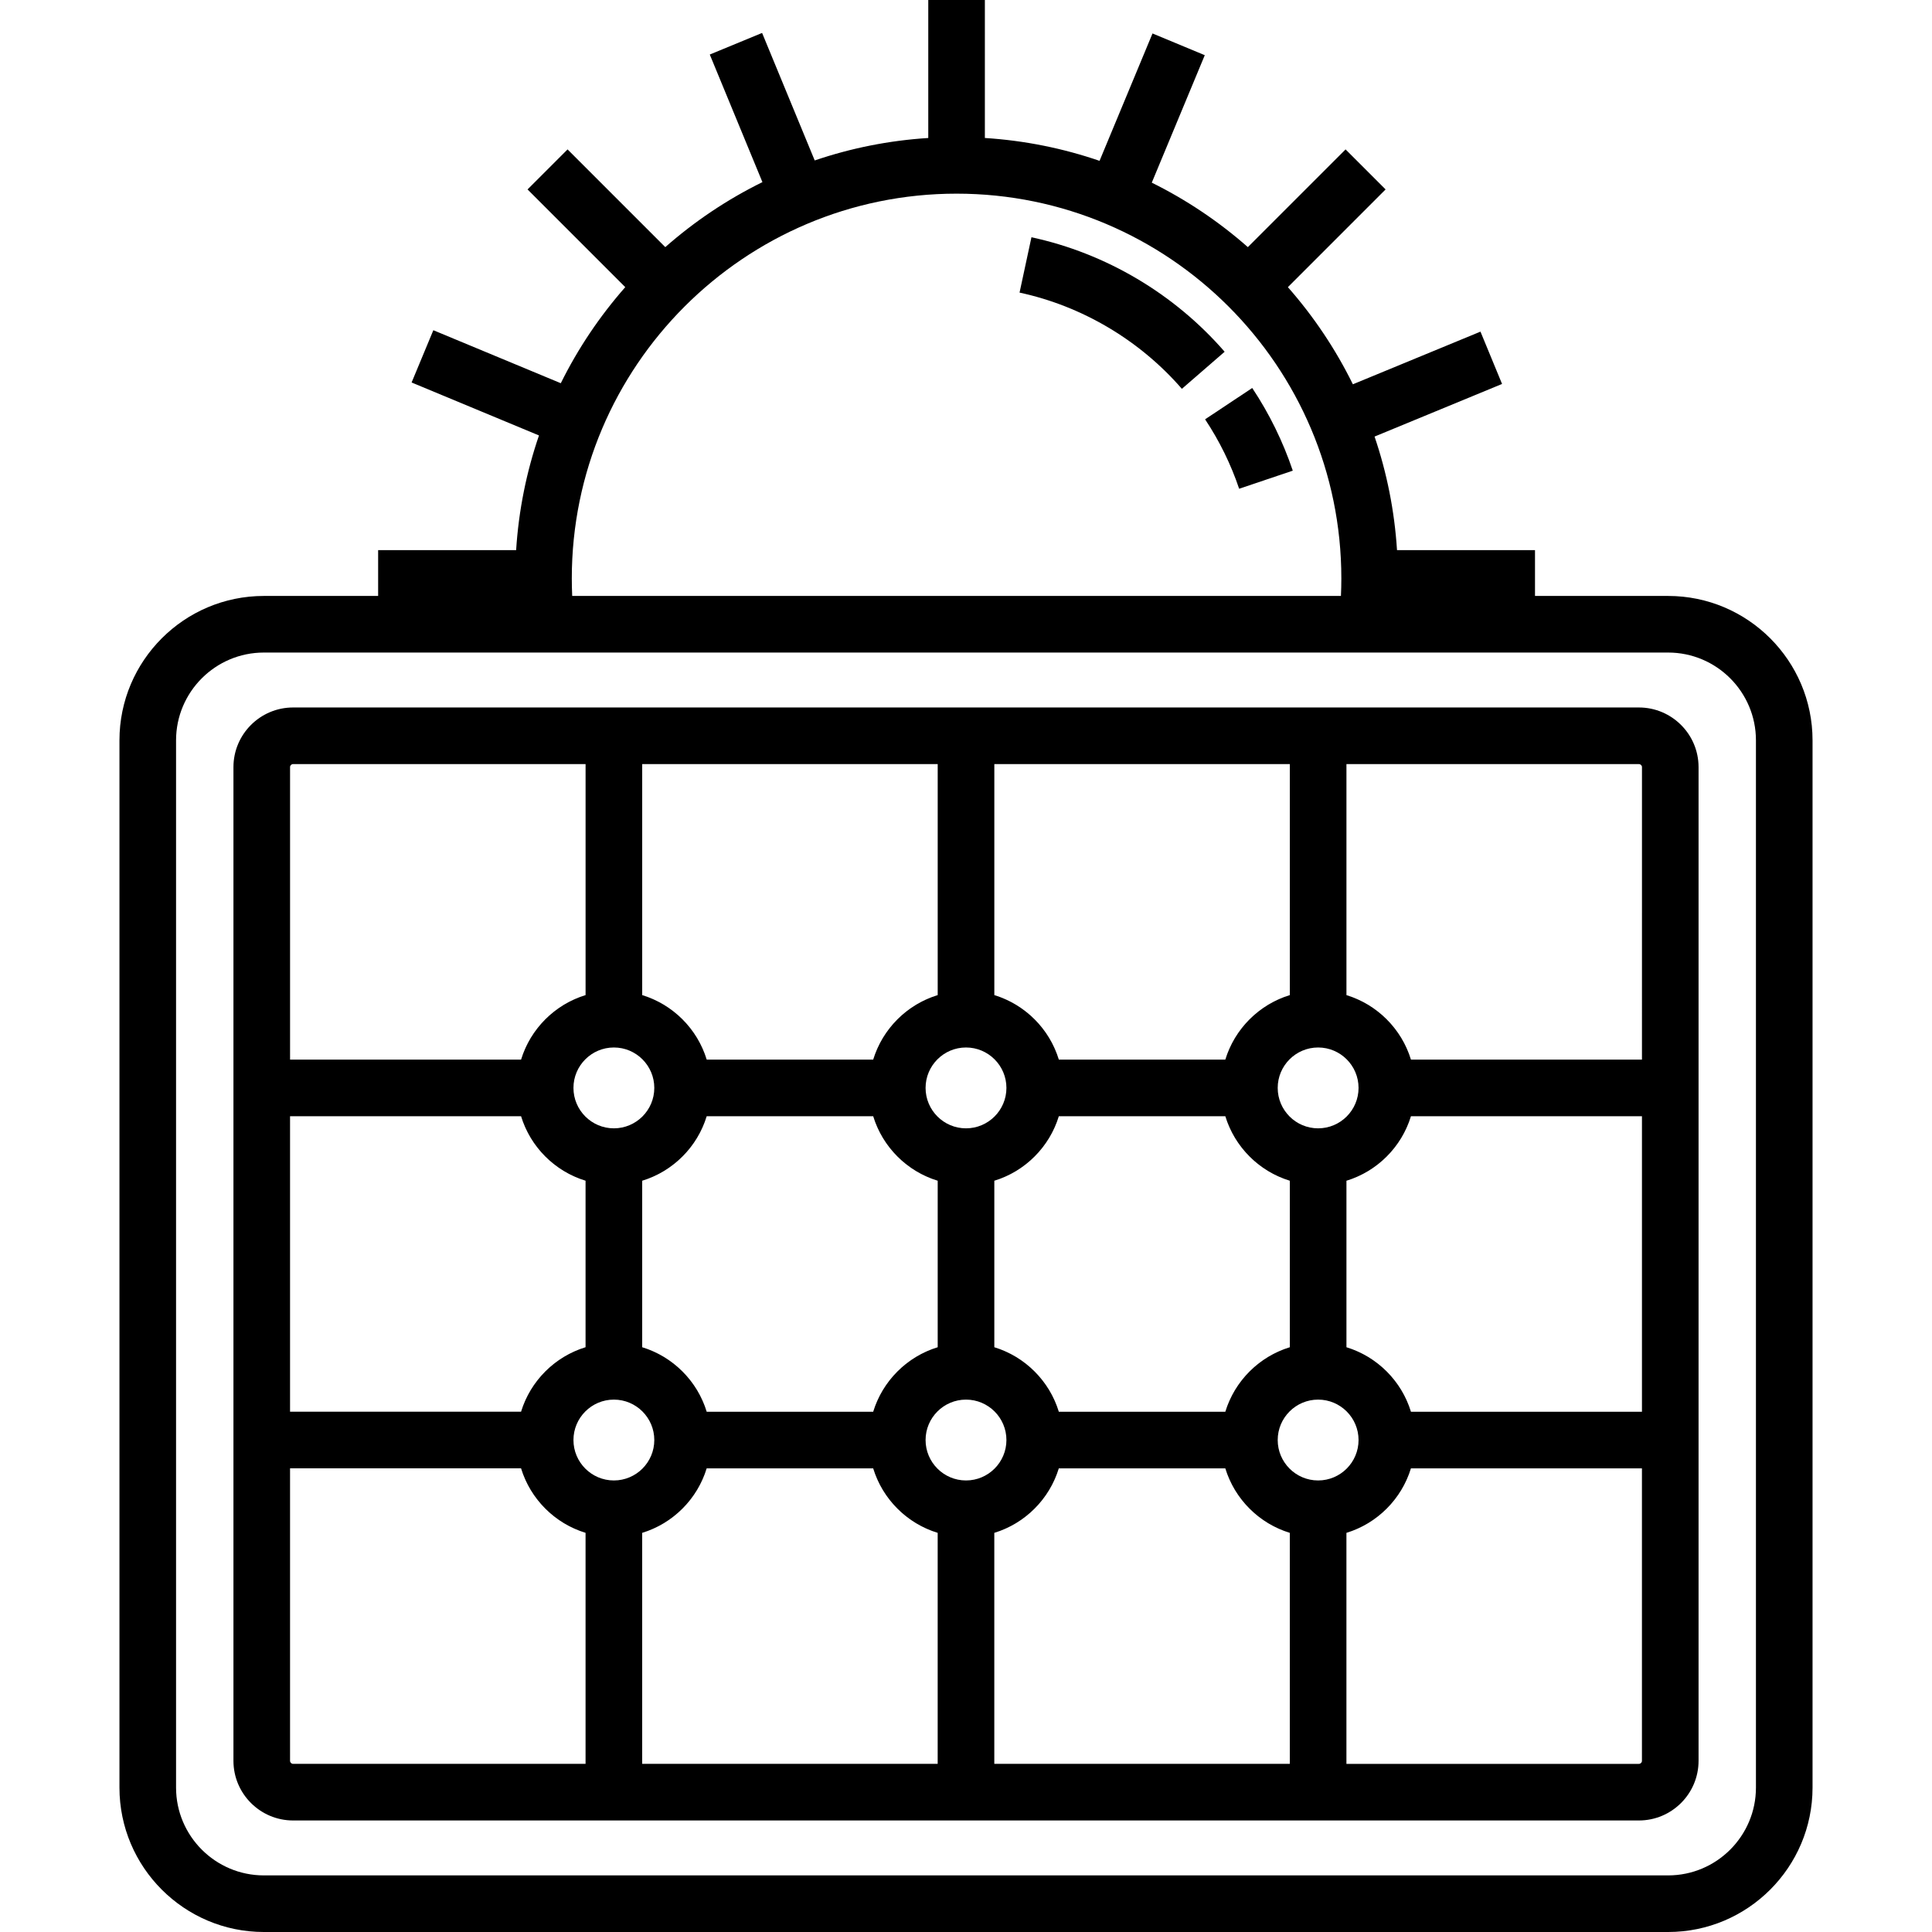 <?xml version="1.0" encoding="UTF-8"?>
<svg xmlns="http://www.w3.org/2000/svg" xmlns:xlink="http://www.w3.org/1999/xlink" version="1.1" id="Capa_1" x="0px" y="0px" viewBox="0 0 512.001 512.001" style="enable-background:new 0 0 512.001 512.001;" xml:space="preserve">
<g>
	<g>
		<path d="M442.077,157.933h-35.285v-12.142h-36.569c-0.665-10.46-2.704-20.553-5.951-30.095l33.791-13.943l-5.722-13.866    l-33.814,13.953c-4.599-9.349-10.409-17.998-17.226-25.743l25.896-25.896l-10.606-10.606L330.695,65.49    c-7.666-6.748-16.219-12.509-25.46-17.086l14.044-33.778l-13.851-5.759l-14.035,33.756c-9.629-3.306-19.822-5.384-30.392-6.056V0    h-15v36.568c-10.46,0.665-20.553,2.704-30.094,5.951l-13.944-33.79l-13.866,5.722l13.953,33.814    c-9.349,4.599-17.998,10.409-25.743,17.226l-25.896-25.896l-10.606,10.606l25.896,25.896c-6.748,7.666-12.509,16.219-17.085,25.46    l-33.778-14.045l-5.759,13.851l33.756,14.036c-3.306,9.629-5.383,19.822-6.056,30.392H100.21v12.142H69.925    c-21.101,0-38.268,17.167-38.268,38.268v277.532c0,21.101,17.167,38.268,38.268,38.268h372.151    c21.101,0,38.268-17.167,38.268-38.268V196.201C480.344,175.1,463.177,157.933,442.077,157.933z M253.501,51.321    c56.226,0,101.969,45.743,101.969,101.969c0,1.537-0.036,3.086-0.107,4.642H151.64c-0.071-1.556-0.107-3.105-0.107-4.642    C151.532,97.064,197.275,51.321,253.501,51.321z M465.344,473.732c0,12.83-10.438,23.268-23.268,23.268H69.925    c-12.83,0-23.268-10.438-23.268-23.268V196.201c0-12.83,10.438-23.268,23.268-23.268h372.151c12.83,0,23.268,10.438,23.268,23.268    V473.732z"></path>
	</g>
</g>
<g>
	<g>
		<path d="M434.329,187.49h-77.511h-15h-78.317h-15h-78.317h-15H77.673c-8.716,0-15.807,7.091-15.807,15.807v77.511v15v78.317v15    v77.511c0,8.716,7.091,15.807,15.807,15.807h77.511h15h78.317h15h78.317h15h77.511c8.716,0,15.807-7.091,15.807-15.807v-77.511    v-15v-78.317v-15v-77.511C450.136,194.581,443.045,187.49,434.329,187.49z M349.318,277.596c5.906,0,10.712,4.806,10.712,10.712    s-4.805,10.712-10.712,10.712c-5.907,0-10.712-4.806-10.712-10.712S343.412,277.596,349.318,277.596z M341.817,312.906v44.123    c-0.022,0.007-0.043,0.015-0.064,0.022c-0.461,0.142-0.916,0.297-1.365,0.464c-0.117,0.044-0.232,0.092-0.348,0.137    c-0.337,0.131-0.672,0.267-1.002,0.412c-0.149,0.065-0.297,0.133-0.444,0.201c-0.304,0.14-0.605,0.286-0.903,0.438    c-0.137,0.07-0.276,0.139-0.412,0.211c-0.368,0.196-0.73,0.4-1.087,0.613c-0.053,0.031-0.107,0.06-0.16,0.092    c-0.41,0.249-0.811,0.51-1.206,0.78c-0.106,0.073-0.209,0.149-0.314,0.224c-0.288,0.204-0.573,0.412-0.852,0.627    c-0.124,0.095-0.246,0.192-0.368,0.289c-0.268,0.215-0.532,0.435-0.791,0.66c-0.105,0.091-0.212,0.18-0.316,0.273    c-0.71,0.636-1.385,1.31-2.021,2.021c-0.093,0.104-0.182,0.21-0.273,0.316c-0.225,0.26-0.445,0.523-0.66,0.791    c-0.097,0.122-0.194,0.244-0.289,0.368c-0.215,0.279-0.424,0.564-0.627,0.852c-0.074,0.105-0.151,0.208-0.224,0.314    c-0.27,0.395-0.532,0.796-0.78,1.206c-0.032,0.052-0.06,0.107-0.092,0.16c-0.213,0.357-0.417,0.72-0.613,1.087    c-0.072,0.136-0.141,0.274-0.211,0.412c-0.152,0.298-0.298,0.598-0.438,0.903c-0.068,0.148-0.136,0.295-0.201,0.444    c-0.145,0.33-0.281,0.665-0.412,1.002c-0.045,0.116-0.094,0.231-0.137,0.348c-0.167,0.449-0.322,0.904-0.464,1.365    c-0.007,0.022-0.015,0.042-0.022,0.064h-44.123v0c-0.007-0.022-0.015-0.043-0.022-0.064c-0.142-0.461-0.297-0.916-0.464-1.365    c-0.044-0.117-0.092-0.232-0.137-0.348c-0.131-0.337-0.267-0.672-0.412-1.002c-0.065-0.149-0.133-0.297-0.201-0.444    c-0.14-0.304-0.286-0.605-0.438-0.903c-0.07-0.137-0.139-0.276-0.211-0.412c-0.196-0.368-0.4-0.73-0.613-1.087    c-0.031-0.053-0.06-0.107-0.092-0.16c-0.248-0.41-0.51-0.811-0.78-1.206c-0.073-0.106-0.149-0.209-0.224-0.314    c-0.204-0.288-0.412-0.573-0.627-0.852c-0.095-0.124-0.192-0.246-0.289-0.368c-0.215-0.268-0.435-0.532-0.66-0.791    c-0.091-0.105-0.181-0.212-0.273-0.316c-0.636-0.71-1.31-1.385-2.021-2.021c-0.104-0.093-0.21-0.182-0.316-0.273    c-0.26-0.225-0.523-0.445-0.791-0.66c-0.122-0.098-0.244-0.194-0.368-0.289c-0.279-0.215-0.564-0.423-0.852-0.627    c-0.105-0.074-0.208-0.151-0.314-0.224c-0.395-0.27-0.796-0.532-1.206-0.78c-0.052-0.032-0.107-0.06-0.16-0.092    c-0.357-0.213-0.72-0.417-1.087-0.613c-0.136-0.072-0.274-0.141-0.412-0.211c-0.298-0.152-0.598-0.298-0.903-0.438    c-0.148-0.068-0.295-0.136-0.444-0.201c-0.33-0.145-0.665-0.281-1.002-0.412c-0.116-0.045-0.231-0.094-0.348-0.137    c-0.449-0.167-0.904-0.322-1.365-0.464c-0.022-0.007-0.043-0.015-0.064-0.022v-44.123c0.022-0.007,0.043-0.015,0.064-0.022    c0.461-0.142,0.916-0.297,1.365-0.464c0.117-0.044,0.232-0.092,0.348-0.137c0.337-0.131,0.672-0.267,1.002-0.412    c0.149-0.065,0.297-0.133,0.444-0.201c0.304-0.14,0.605-0.286,0.903-0.438c0.137-0.07,0.276-0.139,0.412-0.211    c0.368-0.196,0.73-0.4,1.087-0.613c0.053-0.031,0.107-0.06,0.16-0.092c0.41-0.249,0.811-0.51,1.206-0.78    c0.106-0.073,0.209-0.149,0.314-0.224c0.288-0.204,0.573-0.412,0.852-0.627c0.124-0.095,0.246-0.192,0.368-0.289    c0.268-0.215,0.532-0.435,0.791-0.66c0.105-0.091,0.212-0.18,0.316-0.273c0.71-0.636,1.385-1.31,2.021-2.021    c0.093-0.104,0.182-0.21,0.273-0.316c0.225-0.26,0.445-0.523,0.66-0.791c0.097-0.122,0.194-0.244,0.289-0.368    c0.215-0.279,0.424-0.564,0.627-0.852c0.074-0.105,0.151-0.208,0.224-0.314c0.27-0.395,0.532-0.796,0.78-1.206    c0.032-0.052,0.06-0.107,0.092-0.16c0.213-0.357,0.417-0.72,0.613-1.087c0.072-0.136,0.141-0.274,0.211-0.412    c0.152-0.298,0.298-0.598,0.438-0.903c0.068-0.148,0.136-0.295,0.201-0.444c0.145-0.33,0.281-0.665,0.412-1.002    c0.045-0.116,0.094-0.231,0.137-0.348c0.167-0.449,0.322-0.904,0.464-1.365c0.007-0.022,0.015-0.042,0.022-0.064h44.123    c0.007,0.022,0.015,0.043,0.022,0.064c0.142,0.461,0.297,0.916,0.464,1.365c0.044,0.117,0.092,0.232,0.137,0.348    c0.131,0.337,0.267,0.672,0.412,1.002c0.065,0.149,0.133,0.297,0.201,0.444c0.14,0.304,0.286,0.605,0.438,0.903    c0.07,0.137,0.139,0.276,0.211,0.412c0.196,0.368,0.4,0.73,0.613,1.087c0.031,0.053,0.06,0.107,0.092,0.16    c0.248,0.41,0.51,0.811,0.78,1.206c0.073,0.106,0.149,0.209,0.224,0.314c0.204,0.288,0.412,0.573,0.627,0.852    c0.095,0.124,0.192,0.246,0.289,0.368c0.215,0.268,0.435,0.532,0.66,0.791c0.091,0.105,0.181,0.212,0.273,0.316    c0.636,0.71,1.31,1.385,2.021,2.021c0.104,0.093,0.21,0.182,0.316,0.273c0.26,0.225,0.523,0.445,0.791,0.66    c0.122,0.098,0.244,0.194,0.368,0.289c0.279,0.215,0.564,0.423,0.852,0.627c0.105,0.074,0.208,0.151,0.314,0.224    c0.395,0.27,0.796,0.532,1.206,0.78c0.052,0.032,0.107,0.06,0.16,0.092c0.357,0.213,0.72,0.417,1.087,0.613    c0.136,0.072,0.274,0.141,0.412,0.211c0.298,0.152,0.598,0.298,0.903,0.438c0.148,0.068,0.295,0.136,0.444,0.201    c0.33,0.145,0.665,0.281,1.002,0.412c0.116,0.045,0.231,0.094,0.348,0.137c0.449,0.167,0.904,0.322,1.365,0.464    C341.775,312.891,341.796,312.899,341.817,312.906z M341.818,202.49v61.22c-0.022,0.007-0.043,0.015-0.064,0.022    c-0.461,0.142-0.916,0.297-1.365,0.464c-0.117,0.044-0.232,0.092-0.348,0.137c-0.337,0.131-0.672,0.267-1.002,0.412    c-0.149,0.065-0.297,0.133-0.444,0.201c-0.304,0.14-0.605,0.286-0.903,0.438c-0.137,0.07-0.276,0.139-0.412,0.211    c-0.368,0.196-0.73,0.4-1.087,0.613c-0.053,0.031-0.107,0.06-0.16,0.092c-0.41,0.249-0.811,0.51-1.206,0.78    c-0.106,0.073-0.209,0.149-0.314,0.224c-0.288,0.204-0.573,0.412-0.852,0.627c-0.124,0.095-0.246,0.192-0.368,0.289    c-0.268,0.215-0.532,0.435-0.791,0.66c-0.105,0.091-0.212,0.18-0.316,0.273c-0.71,0.636-1.385,1.31-2.021,2.021    c-0.093,0.104-0.182,0.21-0.273,0.316c-0.225,0.26-0.445,0.523-0.66,0.791c-0.097,0.122-0.194,0.244-0.289,0.368    c-0.215,0.279-0.424,0.564-0.627,0.852c-0.074,0.105-0.151,0.208-0.224,0.314c-0.27,0.395-0.532,0.796-0.78,1.206    c-0.032,0.052-0.06,0.107-0.092,0.16c-0.213,0.357-0.417,0.72-0.613,1.087c-0.072,0.136-0.141,0.274-0.211,0.412    c-0.152,0.298-0.298,0.598-0.438,0.903c-0.068,0.148-0.136,0.295-0.201,0.444c-0.145,0.33-0.281,0.665-0.412,1.002    c-0.045,0.116-0.094,0.231-0.137,0.348c-0.167,0.449-0.322,0.904-0.464,1.365c-0.007,0.022-0.015,0.042-0.022,0.064h-44.123    c-0.007-0.022-0.015-0.043-0.022-0.064c-0.142-0.461-0.297-0.916-0.464-1.365c-0.044-0.117-0.092-0.232-0.137-0.348    c-0.131-0.337-0.267-0.672-0.412-1.002c-0.065-0.149-0.133-0.297-0.201-0.444c-0.14-0.304-0.286-0.605-0.438-0.903    c-0.07-0.137-0.139-0.276-0.211-0.412c-0.196-0.368-0.4-0.73-0.613-1.087c-0.031-0.053-0.06-0.107-0.092-0.16    c-0.248-0.41-0.51-0.811-0.78-1.206c-0.073-0.106-0.149-0.209-0.224-0.314c-0.204-0.288-0.412-0.573-0.627-0.852    c-0.095-0.124-0.192-0.246-0.289-0.368c-0.215-0.268-0.435-0.532-0.66-0.791c-0.091-0.105-0.181-0.212-0.273-0.316    c-0.636-0.71-1.31-1.385-2.021-2.021c-0.104-0.093-0.21-0.182-0.316-0.273c-0.26-0.225-0.523-0.445-0.791-0.66    c-0.122-0.098-0.244-0.194-0.368-0.289c-0.279-0.215-0.564-0.423-0.852-0.627c-0.105-0.074-0.208-0.151-0.314-0.224    c-0.395-0.27-0.796-0.532-1.206-0.78c-0.052-0.032-0.107-0.06-0.16-0.092c-0.357-0.213-0.72-0.417-1.087-0.613    c-0.136-0.072-0.274-0.141-0.412-0.211c-0.298-0.152-0.598-0.298-0.903-0.438c-0.148-0.068-0.295-0.136-0.444-0.201    c-0.33-0.145-0.665-0.281-1.002-0.412c-0.116-0.045-0.231-0.094-0.348-0.137c-0.449-0.167-0.904-0.322-1.365-0.464    c-0.022-0.007-0.043-0.015-0.064-0.022v-61.22H341.818z M256.001,277.595c5.907,0,10.712,4.806,10.712,10.712    s-4.805,10.713-10.712,10.713c-5.907,0-10.712-4.806-10.712-10.712S250.094,277.595,256.001,277.595z M248.5,312.906v44.123    c-0.022,0.007-0.043,0.015-0.064,0.022c-0.461,0.142-0.916,0.297-1.365,0.464c-0.117,0.044-0.232,0.092-0.348,0.137    c-0.337,0.131-0.672,0.267-1.002,0.412c-0.149,0.065-0.297,0.133-0.444,0.201c-0.304,0.14-0.605,0.286-0.903,0.438    c-0.137,0.07-0.276,0.139-0.412,0.211c-0.368,0.196-0.73,0.4-1.087,0.613c-0.053,0.031-0.107,0.06-0.16,0.092    c-0.41,0.249-0.811,0.51-1.206,0.78c-0.106,0.073-0.209,0.149-0.314,0.224c-0.288,0.204-0.573,0.412-0.852,0.627    c-0.124,0.095-0.246,0.192-0.368,0.289c-0.268,0.215-0.532,0.435-0.791,0.66c-0.105,0.091-0.212,0.18-0.316,0.273    c-0.71,0.636-1.385,1.31-2.021,2.021c-0.093,0.104-0.182,0.21-0.273,0.316c-0.225,0.26-0.445,0.523-0.66,0.791    c-0.097,0.122-0.194,0.244-0.289,0.368c-0.215,0.279-0.424,0.564-0.627,0.852c-0.074,0.105-0.151,0.208-0.224,0.314    c-0.27,0.395-0.532,0.796-0.78,1.206c-0.032,0.052-0.06,0.107-0.092,0.16c-0.213,0.357-0.417,0.72-0.613,1.087    c-0.072,0.136-0.141,0.274-0.211,0.412c-0.152,0.298-0.298,0.598-0.438,0.903c-0.068,0.148-0.136,0.295-0.201,0.444    c-0.145,0.33-0.281,0.665-0.412,1.002c-0.045,0.116-0.094,0.231-0.137,0.348c-0.167,0.449-0.322,0.904-0.464,1.365    c-0.007,0.022-0.015,0.042-0.022,0.064h-44.123v0c-0.007-0.022-0.015-0.043-0.022-0.064c-0.142-0.461-0.297-0.916-0.464-1.365    c-0.044-0.117-0.092-0.232-0.137-0.348c-0.131-0.337-0.267-0.672-0.412-1.002c-0.065-0.149-0.133-0.297-0.201-0.444    c-0.14-0.304-0.286-0.605-0.438-0.903c-0.07-0.137-0.139-0.276-0.211-0.412c-0.196-0.368-0.4-0.73-0.613-1.087    c-0.031-0.053-0.06-0.107-0.092-0.16c-0.248-0.41-0.51-0.811-0.78-1.206c-0.073-0.106-0.149-0.209-0.224-0.314    c-0.204-0.288-0.412-0.573-0.627-0.852c-0.095-0.124-0.192-0.246-0.289-0.368c-0.215-0.268-0.435-0.532-0.66-0.791    c-0.091-0.105-0.181-0.212-0.273-0.316c-0.636-0.71-1.31-1.385-2.021-2.021c-0.104-0.093-0.21-0.182-0.316-0.273    c-0.26-0.225-0.523-0.445-0.791-0.66c-0.122-0.098-0.244-0.194-0.368-0.289c-0.279-0.215-0.564-0.423-0.852-0.627    c-0.105-0.074-0.208-0.151-0.314-0.224c-0.395-0.27-0.796-0.532-1.206-0.78c-0.052-0.032-0.107-0.06-0.16-0.092    c-0.357-0.213-0.72-0.417-1.087-0.613c-0.136-0.072-0.274-0.141-0.412-0.211c-0.298-0.152-0.598-0.298-0.903-0.438    c-0.148-0.068-0.295-0.136-0.444-0.201c-0.33-0.145-0.665-0.281-1.002-0.412c-0.116-0.045-0.231-0.094-0.348-0.137    c-0.449-0.167-0.904-0.322-1.365-0.464c-0.022-0.007-0.043-0.015-0.064-0.022v-44.123c0.022-0.007,0.043-0.015,0.064-0.022    c0.461-0.142,0.916-0.297,1.365-0.464c0.117-0.044,0.232-0.092,0.348-0.137c0.337-0.131,0.672-0.267,1.002-0.412    c0.149-0.065,0.297-0.133,0.444-0.201c0.304-0.14,0.605-0.286,0.903-0.438c0.137-0.07,0.276-0.139,0.412-0.211    c0.368-0.196,0.73-0.4,1.087-0.613c0.053-0.031,0.107-0.06,0.16-0.092c0.41-0.249,0.811-0.51,1.206-0.78    c0.106-0.073,0.209-0.149,0.314-0.224c0.288-0.204,0.573-0.412,0.852-0.627c0.124-0.095,0.246-0.192,0.368-0.289    c0.268-0.215,0.532-0.435,0.791-0.66c0.105-0.091,0.212-0.18,0.316-0.273c0.71-0.636,1.385-1.31,2.021-2.021    c0.093-0.104,0.182-0.21,0.273-0.316c0.225-0.26,0.445-0.523,0.66-0.791c0.097-0.122,0.194-0.244,0.289-0.368    c0.215-0.279,0.424-0.564,0.627-0.852c0.074-0.105,0.151-0.208,0.224-0.314c0.27-0.395,0.532-0.796,0.78-1.206    c0.032-0.052,0.06-0.107,0.092-0.16c0.213-0.357,0.417-0.72,0.613-1.087c0.072-0.136,0.141-0.274,0.211-0.412    c0.152-0.298,0.298-0.598,0.438-0.903c0.068-0.148,0.136-0.295,0.201-0.444c0.145-0.33,0.281-0.665,0.412-1.002    c0.045-0.116,0.094-0.231,0.137-0.348c0.167-0.449,0.322-0.904,0.464-1.365c0.007-0.022,0.015-0.042,0.022-0.064h44.123    c0.007,0.022,0.015,0.043,0.022,0.064c0.142,0.461,0.297,0.916,0.464,1.365c0.044,0.117,0.092,0.232,0.137,0.348    c0.131,0.337,0.267,0.672,0.412,1.002c0.065,0.149,0.133,0.297,0.201,0.444c0.14,0.304,0.286,0.605,0.438,0.903    c0.07,0.137,0.139,0.276,0.211,0.412c0.196,0.368,0.4,0.73,0.613,1.087c0.031,0.053,0.06,0.107,0.092,0.16    c0.248,0.41,0.51,0.811,0.78,1.206c0.073,0.106,0.149,0.209,0.224,0.314c0.204,0.288,0.412,0.573,0.627,0.852    c0.095,0.124,0.192,0.246,0.289,0.368c0.215,0.268,0.435,0.532,0.66,0.791c0.091,0.105,0.181,0.212,0.273,0.316    c0.636,0.71,1.31,1.385,2.021,2.021c0.104,0.093,0.21,0.182,0.316,0.273c0.26,0.225,0.523,0.445,0.791,0.66    c0.122,0.098,0.244,0.194,0.368,0.289c0.279,0.215,0.564,0.423,0.852,0.627c0.105,0.074,0.208,0.151,0.314,0.224    c0.395,0.27,0.796,0.532,1.206,0.78c0.052,0.032,0.107,0.06,0.16,0.092c0.357,0.213,0.72,0.417,1.087,0.613    c0.136,0.072,0.274,0.141,0.412,0.211c0.298,0.152,0.598,0.298,0.903,0.438c0.148,0.068,0.295,0.136,0.444,0.201    c0.33,0.145,0.665,0.281,1.002,0.412c0.116,0.045,0.231,0.094,0.348,0.137c0.449,0.167,0.904,0.322,1.365,0.464    C248.458,312.891,248.479,312.899,248.5,312.906z M248.501,202.49v61.22c-0.022,0.007-0.043,0.015-0.064,0.022    c-0.461,0.142-0.916,0.297-1.365,0.464c-0.117,0.044-0.232,0.092-0.348,0.137c-0.337,0.131-0.672,0.267-1.002,0.412    c-0.149,0.065-0.297,0.133-0.444,0.201c-0.304,0.14-0.605,0.286-0.903,0.438c-0.137,0.07-0.276,0.139-0.412,0.211    c-0.368,0.196-0.73,0.4-1.087,0.613c-0.053,0.031-0.107,0.06-0.16,0.092c-0.41,0.249-0.811,0.51-1.206,0.78    c-0.106,0.073-0.209,0.149-0.314,0.224c-0.288,0.204-0.573,0.412-0.852,0.627c-0.124,0.095-0.246,0.192-0.368,0.289    c-0.268,0.215-0.532,0.435-0.791,0.66c-0.105,0.091-0.212,0.18-0.316,0.273c-0.71,0.636-1.385,1.31-2.021,2.021    c-0.093,0.104-0.182,0.21-0.273,0.316c-0.225,0.26-0.445,0.523-0.66,0.791c-0.097,0.122-0.194,0.244-0.289,0.368    c-0.215,0.279-0.424,0.564-0.627,0.852c-0.074,0.105-0.151,0.208-0.224,0.314c-0.27,0.395-0.532,0.796-0.78,1.206    c-0.032,0.052-0.06,0.107-0.092,0.16c-0.213,0.357-0.417,0.72-0.613,1.087c-0.072,0.136-0.141,0.274-0.211,0.412    c-0.152,0.298-0.298,0.598-0.438,0.903c-0.068,0.148-0.136,0.295-0.201,0.444c-0.145,0.33-0.281,0.665-0.412,1.002    c-0.045,0.116-0.094,0.231-0.137,0.348c-0.167,0.449-0.322,0.904-0.464,1.365c-0.007,0.022-0.015,0.042-0.022,0.064h-44.124    c-0.007-0.022-0.015-0.043-0.022-0.064c-0.142-0.461-0.297-0.916-0.464-1.365c-0.044-0.117-0.092-0.232-0.137-0.348    c-0.131-0.337-0.267-0.672-0.412-1.002c-0.065-0.149-0.133-0.297-0.201-0.444c-0.14-0.304-0.286-0.605-0.438-0.903    c-0.07-0.137-0.139-0.276-0.211-0.412c-0.196-0.368-0.4-0.73-0.613-1.087c-0.031-0.053-0.06-0.107-0.092-0.16    c-0.248-0.41-0.51-0.811-0.78-1.206c-0.073-0.106-0.149-0.209-0.224-0.314c-0.204-0.288-0.412-0.573-0.627-0.852    c-0.095-0.124-0.192-0.246-0.289-0.368c-0.215-0.268-0.435-0.532-0.66-0.791c-0.091-0.105-0.181-0.212-0.273-0.316    c-0.636-0.71-1.31-1.385-2.021-2.021c-0.104-0.093-0.21-0.182-0.316-0.273c-0.26-0.225-0.523-0.445-0.791-0.66    c-0.122-0.098-0.244-0.194-0.368-0.289c-0.279-0.215-0.564-0.423-0.852-0.627c-0.105-0.074-0.208-0.151-0.314-0.224    c-0.395-0.27-0.796-0.532-1.206-0.78c-0.052-0.032-0.107-0.06-0.16-0.092c-0.357-0.213-0.72-0.417-1.087-0.613    c-0.136-0.072-0.274-0.141-0.412-0.211c-0.298-0.152-0.598-0.298-0.903-0.438c-0.148-0.068-0.295-0.136-0.444-0.201    c-0.33-0.145-0.665-0.281-1.002-0.412c-0.116-0.045-0.231-0.094-0.348-0.137c-0.449-0.167-0.904-0.322-1.365-0.464    c-0.022-0.007-0.043-0.015-0.064-0.022v-61.22H248.501z M162.684,277.595c5.907,0,10.712,4.806,10.712,10.712    s-4.806,10.712-10.712,10.712s-10.712-4.806-10.712-10.712S156.777,277.595,162.684,277.595z M77.673,202.49h77.511v61.22    c-0.022,0.007-0.043,0.015-0.064,0.022c-0.461,0.142-0.916,0.297-1.365,0.464c-0.117,0.044-0.232,0.092-0.348,0.137    c-0.337,0.131-0.672,0.267-1.002,0.412c-0.149,0.065-0.297,0.133-0.444,0.201c-0.304,0.14-0.605,0.286-0.903,0.438    c-0.137,0.07-0.276,0.139-0.412,0.211c-0.368,0.196-0.73,0.4-1.087,0.613c-0.053,0.031-0.107,0.06-0.16,0.092    c-0.41,0.249-0.811,0.51-1.206,0.78c-0.106,0.073-0.209,0.149-0.314,0.224c-0.288,0.204-0.573,0.412-0.852,0.627    c-0.124,0.095-0.246,0.192-0.368,0.289c-0.268,0.215-0.532,0.435-0.791,0.66c-0.105,0.091-0.212,0.18-0.316,0.273    c-0.71,0.636-1.385,1.31-2.021,2.021c-0.093,0.104-0.182,0.21-0.273,0.316c-0.225,0.26-0.445,0.523-0.66,0.791    c-0.097,0.122-0.194,0.244-0.289,0.368c-0.215,0.279-0.424,0.564-0.627,0.852c-0.074,0.105-0.151,0.208-0.224,0.314    c-0.27,0.395-0.532,0.796-0.78,1.206c-0.032,0.052-0.06,0.107-0.092,0.16c-0.213,0.357-0.417,0.72-0.613,1.087    c-0.072,0.136-0.141,0.274-0.211,0.412c-0.152,0.298-0.298,0.598-0.438,0.903c-0.068,0.148-0.136,0.295-0.201,0.444    c-0.145,0.33-0.281,0.665-0.412,1.002c-0.045,0.116-0.094,0.231-0.137,0.348c-0.167,0.449-0.322,0.904-0.464,1.365    c-0.007,0.022-0.015,0.042-0.022,0.064h-61.22v-77.509h-0.002C76.866,202.852,77.228,202.49,77.673,202.49z M76.866,295.808h61.22    c0.007,0.022,0.015,0.043,0.022,0.064c0.142,0.461,0.297,0.916,0.464,1.365c0.044,0.117,0.092,0.232,0.137,0.348    c0.131,0.337,0.267,0.672,0.412,1.002c0.065,0.149,0.133,0.297,0.201,0.444c0.14,0.304,0.286,0.605,0.438,0.903    c0.07,0.137,0.139,0.276,0.211,0.412c0.196,0.368,0.4,0.73,0.613,1.087c0.031,0.053,0.06,0.107,0.092,0.16    c0.248,0.41,0.51,0.811,0.78,1.206c0.073,0.106,0.149,0.209,0.224,0.314c0.204,0.288,0.412,0.573,0.627,0.852    c0.095,0.124,0.192,0.246,0.289,0.368c0.215,0.268,0.435,0.532,0.66,0.791c0.091,0.105,0.181,0.212,0.273,0.316    c0.636,0.71,1.31,1.385,2.021,2.021c0.104,0.093,0.21,0.182,0.316,0.273c0.26,0.225,0.523,0.445,0.791,0.66    c0.122,0.098,0.244,0.194,0.368,0.289c0.279,0.215,0.564,0.423,0.852,0.627c0.105,0.074,0.208,0.151,0.314,0.224    c0.395,0.27,0.796,0.532,1.206,0.78c0.052,0.032,0.107,0.06,0.16,0.092c0.357,0.213,0.72,0.417,1.087,0.613    c0.136,0.072,0.274,0.141,0.412,0.211c0.298,0.152,0.598,0.298,0.903,0.438c0.148,0.068,0.295,0.136,0.444,0.201    c0.33,0.145,0.665,0.281,1.002,0.412c0.116,0.045,0.231,0.094,0.348,0.137c0.449,0.167,0.904,0.322,1.365,0.464    c0.022,0.007,0.043,0.015,0.064,0.022v44.123c-0.022,0.007-0.043,0.015-0.064,0.022c-0.461,0.142-0.916,0.297-1.365,0.464    c-0.117,0.044-0.232,0.092-0.348,0.137c-0.337,0.131-0.672,0.267-1.002,0.412c-0.149,0.065-0.297,0.133-0.444,0.201    c-0.304,0.14-0.605,0.286-0.903,0.438c-0.137,0.07-0.276,0.139-0.412,0.211c-0.368,0.196-0.73,0.4-1.087,0.613    c-0.053,0.031-0.107,0.06-0.16,0.092c-0.41,0.249-0.811,0.51-1.206,0.78c-0.106,0.073-0.209,0.149-0.314,0.224    c-0.288,0.204-0.573,0.412-0.852,0.627c-0.124,0.095-0.246,0.192-0.368,0.289c-0.268,0.215-0.532,0.435-0.791,0.66    c-0.105,0.091-0.212,0.18-0.316,0.273c-0.71,0.636-1.385,1.31-2.021,2.021c-0.093,0.104-0.182,0.21-0.273,0.316    c-0.225,0.26-0.445,0.523-0.66,0.791c-0.097,0.122-0.194,0.244-0.289,0.368c-0.215,0.279-0.424,0.564-0.627,0.852    c-0.074,0.105-0.151,0.208-0.224,0.314c-0.27,0.395-0.532,0.796-0.78,1.206c-0.032,0.052-0.06,0.107-0.092,0.16    c-0.213,0.357-0.417,0.72-0.613,1.087c-0.072,0.136-0.141,0.274-0.211,0.412c-0.152,0.298-0.298,0.598-0.438,0.903    c-0.068,0.148-0.136,0.295-0.201,0.444c-0.145,0.33-0.281,0.665-0.412,1.002c-0.045,0.116-0.094,0.231-0.137,0.348    c-0.167,0.449-0.322,0.904-0.464,1.365c-0.007,0.022-0.015,0.042-0.022,0.064h-61.22V295.808z M77.673,467.442    c-0.445,0-0.807-0.362-0.807-0.807v-77.511h61.22c0.007,0.022,0.015,0.043,0.022,0.064c0.142,0.461,0.297,0.916,0.464,1.365    c0.044,0.117,0.092,0.232,0.137,0.348c0.131,0.337,0.267,0.672,0.412,1.002c0.065,0.149,0.133,0.297,0.201,0.444    c0.14,0.304,0.286,0.605,0.438,0.903c0.07,0.137,0.139,0.276,0.211,0.412c0.196,0.368,0.4,0.73,0.613,1.087    c0.031,0.053,0.06,0.107,0.092,0.16c0.248,0.41,0.51,0.811,0.78,1.206c0.073,0.106,0.149,0.209,0.224,0.314    c0.204,0.288,0.412,0.573,0.627,0.852c0.095,0.124,0.192,0.246,0.289,0.368c0.215,0.268,0.435,0.532,0.66,0.791    c0.091,0.105,0.181,0.212,0.273,0.316c0.636,0.71,1.31,1.385,2.021,2.021c0.104,0.093,0.21,0.182,0.316,0.273    c0.26,0.225,0.523,0.445,0.791,0.66c0.122,0.098,0.244,0.194,0.368,0.289c0.279,0.215,0.564,0.423,0.852,0.627    c0.105,0.074,0.208,0.151,0.314,0.224c0.395,0.27,0.796,0.532,1.206,0.78c0.052,0.032,0.107,0.06,0.16,0.092    c0.357,0.213,0.72,0.417,1.087,0.613c0.136,0.072,0.274,0.141,0.412,0.211c0.298,0.152,0.598,0.298,0.903,0.438    c0.148,0.068,0.295,0.136,0.444,0.201c0.33,0.145,0.665,0.281,1.002,0.412c0.116,0.045,0.231,0.094,0.348,0.137    c0.449,0.167,0.904,0.322,1.365,0.464c0.022,0.007,0.043,0.015,0.064,0.022v61.222H77.673z M162.684,392.337    c-5.907,0-10.712-4.806-10.712-10.712s4.806-10.712,10.712-10.712s10.712,4.806,10.712,10.712S168.59,392.337,162.684,392.337z     M170.184,467.442v-61.22c0.022-0.007,0.043-0.015,0.064-0.022c0.461-0.142,0.916-0.297,1.365-0.464    c0.117-0.044,0.232-0.092,0.348-0.137c0.337-0.131,0.672-0.267,1.002-0.412c0.149-0.065,0.297-0.133,0.444-0.201    c0.304-0.14,0.605-0.286,0.903-0.438c0.137-0.07,0.276-0.139,0.412-0.211c0.368-0.196,0.73-0.4,1.087-0.613    c0.053-0.031,0.107-0.06,0.16-0.092c0.41-0.249,0.811-0.51,1.206-0.78c0.106-0.073,0.209-0.149,0.314-0.224    c0.288-0.204,0.573-0.412,0.852-0.627c0.124-0.095,0.246-0.192,0.368-0.289c0.268-0.215,0.532-0.435,0.791-0.66    c0.105-0.091,0.212-0.18,0.316-0.273c0.71-0.636,1.385-1.31,2.021-2.021c0.093-0.104,0.182-0.21,0.273-0.316    c0.225-0.26,0.445-0.523,0.66-0.791c0.097-0.122,0.194-0.244,0.289-0.368c0.215-0.279,0.424-0.564,0.627-0.852    c0.074-0.105,0.151-0.208,0.224-0.314c0.27-0.395,0.532-0.796,0.78-1.206c0.032-0.052,0.06-0.107,0.092-0.16    c0.213-0.357,0.417-0.72,0.613-1.087c0.072-0.136,0.141-0.274,0.211-0.412c0.152-0.298,0.298-0.598,0.438-0.903    c0.068-0.148,0.136-0.295,0.201-0.444c0.145-0.33,0.281-0.665,0.412-1.002c0.045-0.116,0.094-0.231,0.137-0.348    c0.167-0.449,0.322-0.904,0.464-1.365c0.007-0.022,0.015-0.042,0.022-0.064h44.123c0.007,0.022,0.015,0.043,0.022,0.064    c0.142,0.461,0.297,0.916,0.464,1.365c0.044,0.117,0.092,0.232,0.137,0.348c0.131,0.337,0.267,0.672,0.412,1.002    c0.065,0.149,0.133,0.297,0.201,0.444c0.14,0.304,0.286,0.605,0.438,0.903c0.07,0.137,0.139,0.276,0.211,0.412    c0.196,0.368,0.4,0.73,0.613,1.087c0.031,0.053,0.06,0.107,0.092,0.16c0.248,0.41,0.51,0.811,0.78,1.206    c0.073,0.106,0.149,0.209,0.224,0.314c0.204,0.288,0.412,0.573,0.627,0.852c0.095,0.124,0.192,0.246,0.289,0.368    c0.215,0.268,0.435,0.532,0.66,0.791c0.091,0.105,0.181,0.212,0.273,0.316c0.636,0.71,1.31,1.385,2.021,2.021    c0.104,0.093,0.21,0.182,0.316,0.273c0.26,0.225,0.523,0.445,0.791,0.66c0.122,0.098,0.244,0.194,0.368,0.289    c0.279,0.215,0.564,0.423,0.852,0.627c0.105,0.074,0.208,0.151,0.314,0.224c0.395,0.27,0.796,0.532,1.206,0.78    c0.052,0.032,0.107,0.06,0.16,0.092c0.357,0.213,0.72,0.417,1.087,0.613c0.136,0.072,0.274,0.141,0.412,0.211    c0.298,0.152,0.598,0.298,0.903,0.438c0.148,0.068,0.295,0.136,0.444,0.201c0.33,0.145,0.665,0.281,1.002,0.412    c0.116,0.045,0.231,0.094,0.348,0.137c0.449,0.167,0.904,0.322,1.365,0.464c0.022,0.007,0.043,0.015,0.064,0.022v61.22H170.184z     M256.001,392.337c-5.907,0-10.712-4.806-10.712-10.712s4.806-10.712,10.712-10.712s10.712,4.806,10.712,10.712    S261.908,392.337,256.001,392.337z M263.501,467.442v-61.22c0.022-0.007,0.043-0.015,0.064-0.022    c0.461-0.142,0.916-0.297,1.365-0.464c0.117-0.044,0.232-0.092,0.348-0.137c0.337-0.131,0.672-0.267,1.002-0.412    c0.149-0.065,0.297-0.133,0.444-0.201c0.304-0.14,0.605-0.286,0.903-0.438c0.137-0.07,0.276-0.139,0.412-0.211    c0.368-0.196,0.73-0.4,1.087-0.613c0.053-0.031,0.107-0.06,0.16-0.092c0.41-0.249,0.811-0.51,1.206-0.78    c0.106-0.073,0.209-0.149,0.314-0.224c0.288-0.204,0.573-0.412,0.852-0.627c0.124-0.095,0.246-0.192,0.368-0.289    c0.268-0.215,0.532-0.435,0.791-0.66c0.105-0.091,0.212-0.18,0.316-0.273c0.71-0.636,1.385-1.31,2.021-2.021    c0.093-0.104,0.182-0.21,0.273-0.316c0.225-0.26,0.445-0.523,0.66-0.791c0.097-0.122,0.194-0.244,0.289-0.368    c0.215-0.279,0.424-0.564,0.627-0.852c0.074-0.105,0.151-0.208,0.224-0.314c0.27-0.395,0.532-0.796,0.78-1.206    c0.032-0.052,0.06-0.107,0.092-0.16c0.213-0.357,0.417-0.72,0.613-1.087c0.072-0.136,0.141-0.274,0.211-0.412    c0.152-0.298,0.298-0.598,0.438-0.903c0.068-0.148,0.136-0.295,0.201-0.444c0.145-0.33,0.281-0.665,0.412-1.002    c0.045-0.116,0.094-0.231,0.137-0.348c0.167-0.449,0.322-0.904,0.464-1.365c0.007-0.022,0.015-0.042,0.022-0.064h44.123    c0.007,0.022,0.015,0.043,0.022,0.064c0.142,0.461,0.297,0.916,0.464,1.365c0.044,0.117,0.092,0.232,0.137,0.348    c0.131,0.337,0.267,0.672,0.412,1.002c0.065,0.149,0.133,0.297,0.201,0.444c0.14,0.304,0.286,0.605,0.438,0.903    c0.07,0.137,0.139,0.276,0.211,0.412c0.196,0.368,0.4,0.73,0.613,1.087c0.031,0.053,0.06,0.107,0.092,0.16    c0.248,0.41,0.51,0.811,0.78,1.206c0.073,0.106,0.149,0.209,0.224,0.314c0.204,0.288,0.412,0.573,0.627,0.852    c0.095,0.124,0.192,0.246,0.289,0.368c0.215,0.268,0.435,0.532,0.66,0.791c0.091,0.105,0.181,0.212,0.273,0.316    c0.636,0.71,1.31,1.385,2.021,2.021c0.104,0.093,0.21,0.182,0.316,0.273c0.26,0.225,0.523,0.445,0.791,0.66    c0.122,0.098,0.244,0.194,0.368,0.289c0.279,0.215,0.564,0.423,0.852,0.627c0.105,0.074,0.208,0.151,0.314,0.224    c0.395,0.27,0.796,0.532,1.206,0.78c0.052,0.032,0.107,0.06,0.16,0.092c0.357,0.213,0.72,0.417,1.087,0.613    c0.136,0.072,0.274,0.141,0.412,0.211c0.298,0.152,0.598,0.298,0.903,0.438c0.148,0.068,0.295,0.136,0.444,0.201    c0.33,0.145,0.665,0.281,1.002,0.412c0.116,0.045,0.231,0.094,0.348,0.137c0.449,0.167,0.904,0.322,1.365,0.464    c0.022,0.007,0.043,0.015,0.064,0.022v61.22H263.501z M349.318,392.337c-5.907,0-10.712-4.806-10.712-10.712    s4.806-10.712,10.712-10.712s10.712,4.806,10.712,10.712S355.225,392.337,349.318,392.337z M434.329,467.443h-77.511v-61.22    c0.022-0.007,0.043-0.015,0.064-0.022c0.461-0.142,0.916-0.297,1.365-0.464c0.117-0.044,0.232-0.092,0.348-0.137    c0.337-0.131,0.672-0.267,1.002-0.412c0.149-0.065,0.297-0.133,0.444-0.201c0.304-0.14,0.605-0.286,0.903-0.438    c0.137-0.07,0.276-0.139,0.412-0.211c0.368-0.196,0.73-0.4,1.087-0.613c0.053-0.031,0.107-0.06,0.16-0.092    c0.41-0.249,0.811-0.51,1.206-0.78c0.106-0.073,0.209-0.149,0.314-0.224c0.288-0.204,0.573-0.412,0.852-0.627    c0.124-0.095,0.246-0.192,0.368-0.289c0.268-0.215,0.532-0.435,0.791-0.66c0.105-0.091,0.212-0.18,0.316-0.273    c0.71-0.636,1.385-1.31,2.021-2.021c0.093-0.104,0.182-0.21,0.273-0.316c0.225-0.26,0.445-0.523,0.66-0.791    c0.097-0.122,0.194-0.244,0.289-0.368c0.215-0.279,0.424-0.564,0.627-0.852c0.074-0.105,0.151-0.208,0.224-0.314    c0.27-0.395,0.532-0.796,0.78-1.206c0.032-0.052,0.06-0.107,0.092-0.16c0.213-0.357,0.417-0.72,0.613-1.087    c0.072-0.136,0.141-0.274,0.211-0.412c0.152-0.298,0.298-0.598,0.438-0.903c0.068-0.148,0.136-0.295,0.201-0.444    c0.145-0.33,0.281-0.665,0.412-1.002c0.045-0.116,0.094-0.231,0.137-0.348c0.167-0.449,0.322-0.904,0.464-1.365    c0.007-0.022,0.015-0.042,0.022-0.064h61.22v77.509h0.002C435.136,467.081,434.774,467.443,434.329,467.443z M435.136,374.125    h-61.22c-0.007-0.022-0.015-0.043-0.022-0.064c-0.142-0.461-0.297-0.916-0.464-1.365c-0.044-0.117-0.092-0.232-0.137-0.348    c-0.131-0.337-0.267-0.672-0.412-1.002c-0.065-0.149-0.133-0.297-0.201-0.444c-0.14-0.304-0.286-0.605-0.438-0.903    c-0.07-0.137-0.139-0.276-0.211-0.412c-0.196-0.368-0.4-0.73-0.613-1.087c-0.031-0.053-0.06-0.107-0.092-0.16    c-0.248-0.41-0.51-0.811-0.78-1.206c-0.073-0.106-0.149-0.209-0.224-0.314c-0.204-0.288-0.412-0.573-0.627-0.852    c-0.095-0.124-0.192-0.246-0.289-0.368c-0.215-0.268-0.435-0.532-0.66-0.791c-0.091-0.105-0.181-0.212-0.273-0.316    c-0.636-0.71-1.31-1.385-2.021-2.021c-0.104-0.093-0.21-0.182-0.316-0.273c-0.26-0.225-0.523-0.445-0.791-0.66    c-0.122-0.098-0.244-0.194-0.368-0.289c-0.279-0.215-0.564-0.423-0.852-0.627c-0.105-0.074-0.208-0.151-0.314-0.224    c-0.395-0.27-0.796-0.532-1.206-0.78c-0.052-0.032-0.107-0.06-0.16-0.092c-0.357-0.213-0.72-0.417-1.087-0.613    c-0.136-0.072-0.274-0.141-0.412-0.211c-0.298-0.152-0.598-0.298-0.903-0.438c-0.148-0.068-0.295-0.136-0.444-0.201    c-0.33-0.145-0.665-0.281-1.002-0.412c-0.116-0.045-0.231-0.094-0.348-0.137c-0.449-0.167-0.904-0.322-1.365-0.464    c-0.022-0.007-0.043-0.015-0.064-0.022v-44.123c0.022-0.007,0.043-0.015,0.064-0.022c0.461-0.142,0.916-0.297,1.365-0.464    c0.117-0.044,0.232-0.092,0.348-0.137c0.337-0.131,0.672-0.267,1.002-0.412c0.149-0.065,0.297-0.133,0.444-0.201    c0.304-0.14,0.605-0.286,0.903-0.438c0.137-0.07,0.276-0.139,0.412-0.211c0.368-0.196,0.73-0.4,1.087-0.613    c0.053-0.031,0.107-0.06,0.16-0.092c0.41-0.249,0.811-0.51,1.206-0.78c0.106-0.073,0.209-0.149,0.314-0.224    c0.288-0.204,0.573-0.412,0.852-0.627c0.124-0.095,0.246-0.192,0.368-0.289c0.268-0.215,0.532-0.435,0.791-0.66    c0.105-0.091,0.212-0.18,0.316-0.273c0.71-0.636,1.385-1.31,2.021-2.021c0.093-0.104,0.182-0.21,0.273-0.316    c0.225-0.26,0.445-0.523,0.66-0.791c0.097-0.122,0.194-0.244,0.289-0.368c0.215-0.279,0.424-0.564,0.627-0.852    c0.074-0.105,0.151-0.208,0.224-0.314c0.27-0.395,0.532-0.796,0.78-1.206c0.032-0.052,0.06-0.107,0.092-0.16    c0.213-0.357,0.417-0.72,0.613-1.087c0.072-0.136,0.141-0.274,0.211-0.412c0.152-0.298,0.298-0.598,0.438-0.903    c0.068-0.148,0.136-0.295,0.201-0.444c0.145-0.33,0.281-0.665,0.412-1.002c0.045-0.116,0.094-0.231,0.137-0.348    c0.167-0.449,0.322-0.904,0.464-1.365c0.007-0.022,0.015-0.042,0.022-0.064h61.22V374.125z M435.138,280.81h-61.222v-0.002    c-0.007-0.022-0.015-0.043-0.022-0.064c-0.142-0.461-0.297-0.916-0.464-1.365c-0.044-0.117-0.092-0.232-0.137-0.348    c-0.131-0.337-0.267-0.672-0.412-1.002c-0.065-0.149-0.133-0.297-0.201-0.444c-0.14-0.304-0.286-0.605-0.438-0.903    c-0.07-0.137-0.139-0.276-0.211-0.412c-0.196-0.368-0.4-0.73-0.613-1.087c-0.031-0.053-0.06-0.107-0.092-0.16    c-0.248-0.41-0.51-0.811-0.78-1.206c-0.073-0.106-0.149-0.209-0.224-0.314c-0.204-0.288-0.412-0.573-0.627-0.852    c-0.095-0.124-0.192-0.246-0.289-0.368c-0.215-0.268-0.435-0.532-0.66-0.791c-0.091-0.105-0.181-0.212-0.273-0.316    c-0.636-0.71-1.31-1.385-2.021-2.021c-0.104-0.093-0.21-0.182-0.316-0.273c-0.26-0.225-0.523-0.445-0.791-0.66    c-0.122-0.098-0.244-0.194-0.368-0.289c-0.279-0.215-0.564-0.423-0.852-0.627c-0.105-0.074-0.208-0.151-0.314-0.224    c-0.395-0.27-0.796-0.532-1.206-0.78c-0.052-0.032-0.107-0.06-0.16-0.092c-0.357-0.213-0.72-0.417-1.087-0.613    c-0.136-0.072-0.274-0.141-0.412-0.211c-0.298-0.152-0.598-0.298-0.903-0.438c-0.148-0.068-0.295-0.136-0.444-0.201    c-0.33-0.145-0.665-0.281-1.002-0.412c-0.116-0.045-0.231-0.094-0.348-0.137c-0.449-0.167-0.904-0.322-1.365-0.464    c-0.022-0.007-0.043-0.015-0.064-0.022v-61.22h77.511c0.445,0,0.807,0.362,0.807,0.807V280.81z"></path>
	</g>
</g>
<g>
	<g>
		<path d="M331.854,102.822l-12.493,8.302c3.803,5.723,6.84,11.914,9.027,18.4l14.214-4.793    C339.997,117.005,336.38,109.634,331.854,102.822z"></path>
	</g>
</g>
<g>
	<g>
		<path d="M273.344,62.878l-3.152,14.665c16.566,3.561,31.845,12.617,43.02,25.501l11.331-9.829    C311.251,77.891,293.067,67.117,273.344,62.878z"></path>
	</g>
</g>
<g>
</g>
<g>
</g>
<g>
</g>
<g>
</g>
<g>
</g>
<g>
</g>
<g>
</g>
<g>
</g>
<g>
</g>
<g>
</g>
<g>
</g>
<g>
</g>
<g>
</g>
<g>
</g>
<g>
</g>
</svg>
